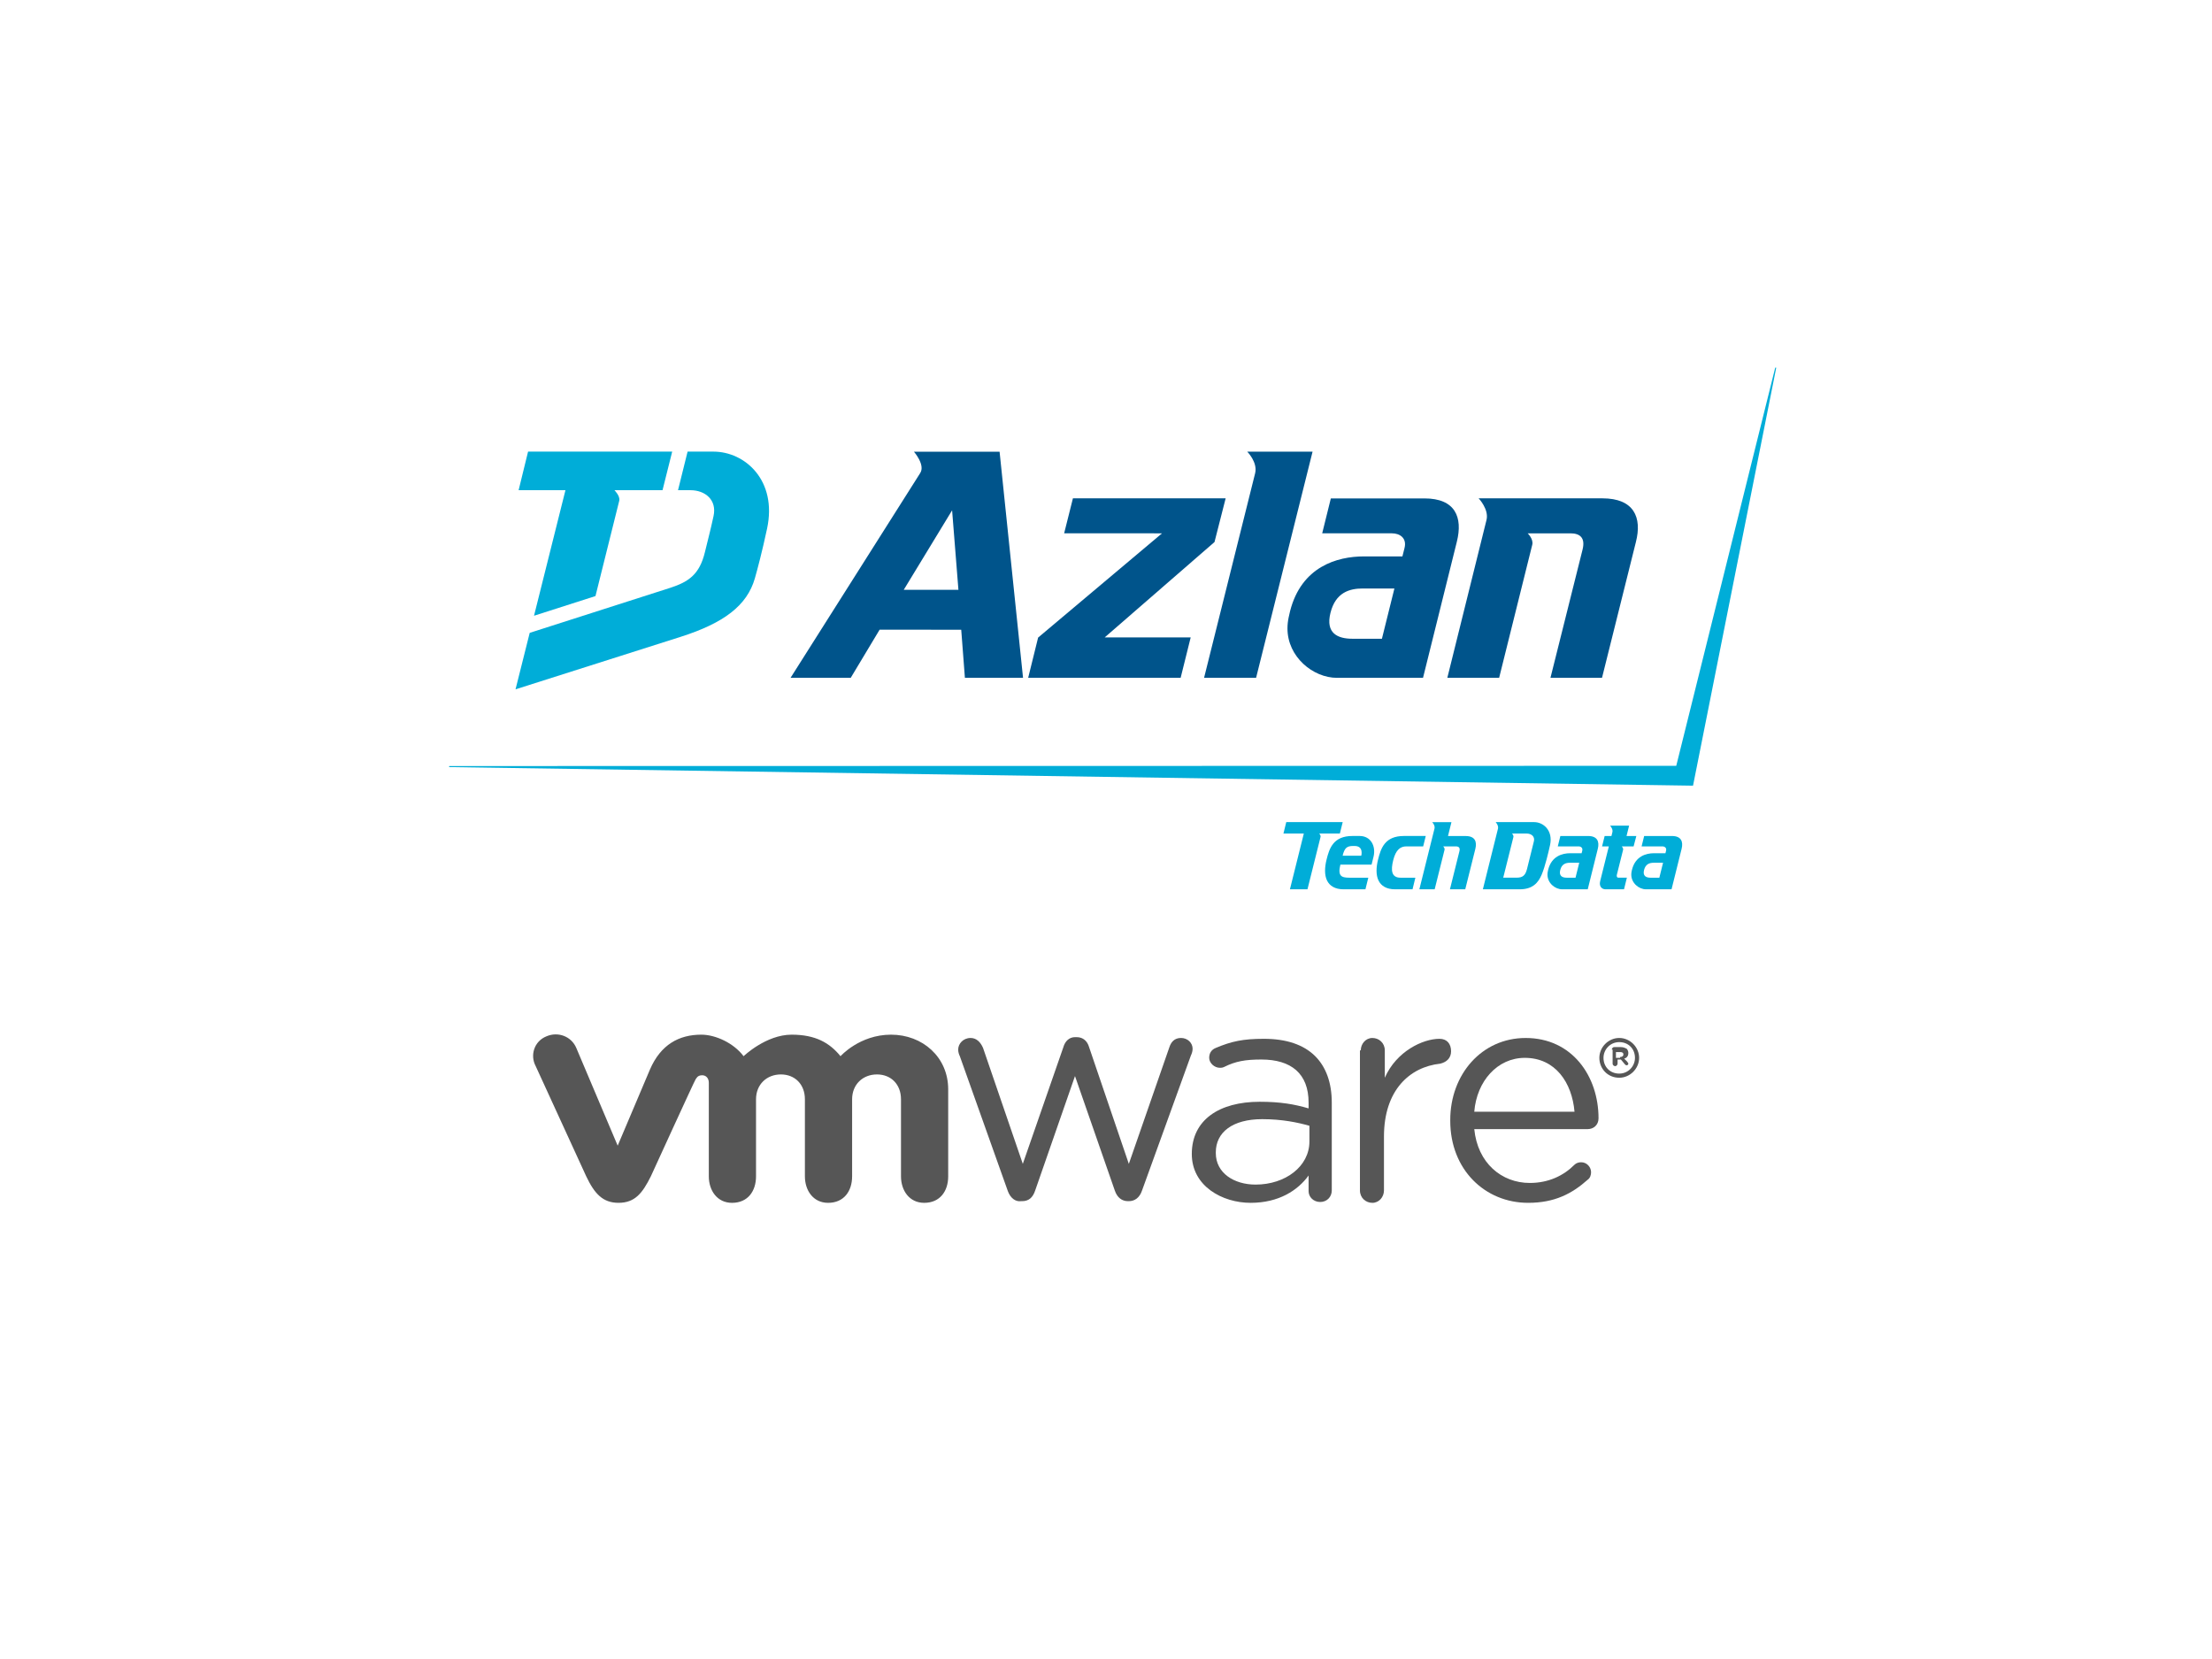 <?xml version="1.0" encoding="utf-8"?>
<!-- Generator: Adobe Illustrator 16.0.4, SVG Export Plug-In . SVG Version: 6.00 Build 0)  -->
<!DOCTYPE svg PUBLIC "-//W3C//DTD SVG 1.1 Tiny//EN" "http://www.w3.org/Graphics/SVG/1.1/DTD/svg11-tiny.dtd">
<svg version="1.1" baseProfile="tiny" id="Azlan" xmlns="http://www.w3.org/2000/svg" xmlns:xlink="http://www.w3.org/1999/xlink"
	 x="0px" y="0px" viewBox="0 0 2000 1500" xml:space="preserve">
<g>
	<polygon fill="#00548B" points="1098.108,490.077 1108.185,450.573 970.092,450.573 962.161,482.188 1050.649,482.217 
		938.619,576.476 929.625,612.878 1067.481,612.878 1076.575,576.303 998.843,576.303 	"/>
	<path fill="#00548B" d="M903.781,408.399l-19.887,0.023c0.012,0-57.563-0.023-57.563-0.023s10.595,12.036,5.617,19.423
		c0,0.012,0,0.012,0,0.012L714.782,612.865h54.404l26.134-43.531l73.781,0.041l3.326,43.49h52.566L903.781,408.399z M817.13,533.278
		l43.721-71.868l5.711,71.868H817.13z"/>
	<path fill="#00548B" d="M1127.722,408.388c0,0,9.541,9.566,7.135,19.441l-46.185,185.036h47.032l51.062-204.478H1127.722z"/>
	<path fill="#00548B" d="M1448.789,450.573h-111.858c0,0,9.437,9.909,7.135,19.441l-35.449,142.851h46.848
		c0,0,28.617-115.08,29.941-120.307c1.301-5.227-4.156-10.342-4.156-10.342h38.682c8.682,0,13.572,4.074,10.988,14.587
		c-3.605,14.588-29.049,116.062-29.049,116.062h46.609c0,0,26.506-106.529,30.641-122.788
		C1484.812,467.8,1477.419,450.573,1448.789,450.573"/>
	<path fill="#00548B" d="M1287.958,450.644h-84.668l-7.818,31.567h63.028c7.321,0,13.655,4.383,11.411,13.271l-1.914,7.595h-34.678
		c-24.561,0-56.555,9.325-66.844,49.326c-0.51,1.942-0.924,3.856-1.311,5.746c-0.688,3.236-1.09,6.591-1.09,10.052
		c0,25.697,23.072,44.678,44.838,44.678h77.721c0,0,25.113-101.127,30.596-123.119
		C1322.745,467.688,1315.858,450.644,1287.958,450.644 M1249.474,577.53h-26.716c-13.298,0-24.38-4.965-19.821-23.34
		c4.584-18.532,17.199-22.11,29.248-22.11h28.584L1249.474,577.53z"/>
	<path fill="#00ADD8" d="M645.033,408.333h-23.346l-8.657,34.881h11.279c13.282,0,24.024,8.806,20.854,23.347
		c-3.171,14.521-3.661,15.545-7.813,32.684c-4.836,19.979-14.516,26.788-31.438,32.27l-126.976,40.685l-12.816,51.062
		c0,0,113.884-36.168,149.277-47.461c39.203-12.501,60.062-28.336,67.114-52.875c2.18-7.56,6.68-24.532,11.056-45.031
		C702.857,434.457,673.705,408.333,645.033,408.333"/>
	<path fill="#00ADD8" d="M477.46,408.333l-8.553,34.881h42.346L482.84,556.731l55.567-17.795l21.493-86.214
		c0.991-4.294-4.354-9.509-4.354-9.509h43.479l8.747-34.881H477.46z"/>
	<polygon fill="#00ADD8" points="1530.773,710.37 406,693.563 406.206,692.63 1515.593,692.429 1605.079,332.438 1606.001,332.438 	
		"/>
	<path fill="#00ADD8" d="M1229.36,755.858h-6.59c-17.186,0-20.849,11.076-23.398,21.566c-1.678,6.805-1.95,13.631,0.447,18.641
		c2.34,4.867,7.205,8.008,15,8.008h19.748l2.6-10.49h-17.031c-7.441,0-10.725-1.57-8.221-11.836h28.205c0,0,0.971-3.887,1.76-7.086
		C1244.233,765.165,1239.483,755.858,1229.36,755.858 M1230.804,773.729h-16.855c1.652-7.041,3.943-8.824,9.365-8.824h1.488
		C1233.272,764.905,1230.804,773.729,1230.804,773.729"/>
	<path fill="#00ADD8" d="M1333.929,767.599c-1.205,4.842-9.117,36.475-9.117,36.475h-13.844c0,0,7.535-30.145,8.6-34.49
		c0.779-3.119-0.686-4.324-3.258-4.324h-11.482c0,0,1.664,1.512,1.271,3.07c-0.375,1.559-8.93,35.744-8.93,35.744h-13.842
		l13.701-54.974c0.688-2.881-2.111-5.762-2.111-5.762h17.422l-3.12,12.568h15.927
		C1333.659,755.905,1335.575,760.958,1333.929,767.599"/>
	<path fill="#00ADD8" d="M1192.743,753.659c0,0,1.629,1.465,1.24,3.072c-0.398,1.582-11.822,47.342-11.822,47.342H1166.3
		l12.564-50.414h-18.424l2.549-10.345h51.029l-2.574,10.345H1192.743z"/>
	<path fill="#00ADD8" d="M1387.095,743.326h-34.762c0,0,2.656,2.797,2.127,5.727c-1.961,7.607-13.715,55.021-13.715,55.021h33.273
		c11.658,0,16.76-5.801,19.939-13.326c3.141-7.486,6.236-20.705,7.561-26.789C1404.305,751.036,1395.612,743.326,1387.095,743.326
		 M1386.894,760.606c-1.039,4.229-4.889,19.842-6.225,25.1c-1.5,5.848-3.885,7.854-9.438,7.854h-12.072
		c0,0,8.777-35.117,9.189-36.711c0.378-1.605-1.25-3.189-1.25-3.189h13.297C1384.53,753.659,1387.958,756.306,1386.894,760.606"/>
	<path fill="#00ADD8" d="M1435.96,755.882h-25.148l-2.326,9.377h18.732c2.162,0,4.04,1.301,3.379,3.947l-0.566,2.242h-10.301
		c-7.299,0-16.795,2.775-19.865,14.672c-0.141,0.576-0.262,1.145-0.381,1.697c-0.211,0.959-0.328,1.961-0.328,2.99
		c0,7.631,6.85,13.266,13.322,13.266h23.093c0,0,7.466-30.049,9.083-36.572C1446.308,760.935,1444.251,755.882,1435.96,755.882
		 M1424.526,793.583h-7.938c-3.945,0-7.242-1.486-5.883-6.945c1.371-5.49,5.113-6.564,8.682-6.564h8.492L1424.526,793.583z"/>
	<path fill="#00ADD8" d="M1511.745,755.882h-25.158l-2.318,9.377h18.725c2.158,0,4.051,1.301,3.387,3.947l-0.564,2.242h-10.312
		c-7.289,0-16.795,2.775-19.854,14.672c-0.144,0.576-0.274,1.145-0.392,1.697c-0.201,0.959-0.318,1.961-0.318,2.99
		c0,7.631,6.851,13.266,13.322,13.266h9.426h13.654c0,0,7.469-30.049,9.097-36.572
		C1522.078,760.935,1520.022,755.882,1511.745,755.882 M1500.31,793.583h-7.936c-3.959,0-7.254-1.486-5.895-6.945
		c1.369-5.49,5.113-6.564,8.682-6.564h8.502L1500.31,793.583z"/>
	<path fill="#00ADD8" d="M1259.728,777.591c2.365-9.262,6.428-12.332,11.871-12.332h15.18l2.326-9.4h-19.785
		c-17.197,0-20.848,11.076-23.398,21.566c-1.688,6.816-1.949,13.631,0.447,18.641c2.328,4.867,7.193,8.008,14.988,8.008h15.795
		l2.562-10.49c0,0-11.717,0-13.371,0C1257.981,793.583,1257.378,786.86,1259.728,777.591"/>
	<path fill="#00ADD8" d="M1463.479,793.573h7.477l-2.584,10.5h-16.822c-2.953,0-5.953-2.424-4.76-7.301
		c0.947-3.92,7.855-31.514,7.855-31.514h-6.119l2.328-9.377h6.154l0.887-3.615c0.67-2.695-2.115-5.742-2.115-5.742h17.186
		l-2.326,9.38h8.857l-2.457,9.354h-10.725c0,0,1.582,1.594,1.229,3.059c-0.152,0.648-4.488,17.92-5.623,22.477
		C1461.591,792.12,1461.733,793.573,1463.479,793.573"/>
</g>
<g>
	<path fill="#565656" d="M911.294,1077.06l-43.447-122.086c-0.753-1.491-1.498-3.744-1.498-5.993c0-5.24,4.502-10.487,11.233-10.487
		c5.246,0,8.983,3.745,11.244,8.99l35.951,104.849l36.699-105.597c1.492-5.243,5.24-8.988,10.485-8.988h1.497
		c5.988,0,9.735,3.745,11.233,8.988l35.951,105.597l36.7-105.597c1.496-4.497,4.496-8.25,10.474-8.25
		c5.999,0,10.485,4.499,10.485,9.744c0,2.248-0.738,4.49-1.497,5.988l-44.19,122.089c-2.245,6.747-6.736,9.736-11.981,9.736h-0.749
		c-5.234,0-9.73-2.993-11.973-9.736l-35.95-103.362l-35.961,103.362c-2.246,6.747-5.989,9.736-11.982,9.736h-0.749
		C918.036,1086.797,913.54,1083.054,911.294,1077.06"/>
	<path fill="#565656" d="M1230.363,949.732c0-5.987,4.501-11.235,10.479-11.235c5.988,0,11.243,4.497,11.243,11.235v24.722
		c10.48-23.967,34.454-35.21,49.427-35.21c6.74,0,10.483,4.496,10.483,11.238c0,5.992-3.743,9.736-9.739,11.233
		c-27.709,2.994-50.935,23.97-50.935,65.908v48.688c0,5.993-4.496,11.243-10.479,11.243c-5.989,0-11.242-4.496-11.242-11.243
		v-126.58"/>
	<path fill="#565656" d="M1381.663,1087.546c-38.951,0-70.404-29.958-70.404-74.149v-0.748c0-41.191,28.454-74.151,68.164-74.151
		c41.938,0,65.902,34.457,65.902,72.653c0,5.995-4.49,9.742-9.735,9.742h-102.613c3.009,30.701,24.717,48.682,50.184,48.682
		c17.232,0,30.706-6.742,40.442-16.478c1.497-1.492,3.748-2.241,5.993-2.241c5.25,0,8.988,4.496,8.988,8.988
		c0,2.245-0.743,5.234-2.984,6.736C1421.352,1079.306,1405.617,1087.546,1381.663,1087.546 M1423.603,1005.157
		c-2.251-26.216-17.232-48.691-44.944-48.691c-24.707,0-43.437,20.978-45.682,48.691H1423.603L1423.603,1005.157z"/>
	<path fill="#565656" d="M1077.576,1043.359L1077.576,1043.359c0-30.715,24.718-47.189,61.417-47.189
		c18.725,0,31.455,2.245,44.185,5.993v-5.244c0-26.218-15.734-38.949-42.693-38.949c-14.232,0-23.2,1.497-33.704,6.74
		c-1.503,0.749-2.999,0.749-3.742,0.749c-5.246,0-9.738-4.499-9.738-8.993c0-4.495,2.241-7.489,5.989-8.987
		c14.228-5.996,24.713-8.239,43.446-8.239c20.227,0,35.957,5.243,46.441,15.729c9.727,9.736,14.961,23.973,14.961,41.95v79.388
		c0,5.999-4.491,10.479-10.471,10.479c-5.997,0-10.484-4.486-10.484-9.727v-14.232c-9.736,13.479-26.963,24.724-52.43,24.724
		C1105.288,1087.551,1077.576,1072.563,1077.576,1043.359 M1183.922,1032.116v-14.228c-10.479-2.994-24.727-5.988-42.684-5.988
		c-26.968,0-41.949,11.982-41.949,29.957v0.748c0,17.976,16.469,28.456,35.942,28.456
		C1162.204,1071.066,1183.922,1054.588,1183.922,1032.116"/>
	<path fill="#565656" d="M521.057,947.483c-4.491-10.49-16.474-14.981-26.964-10.49c-11.233,4.494-14.976,17.225-9.736,26.966
		l45.688,99.627c7.49,15.725,14.976,23.96,29.209,23.96c14.981,0,21.724-8.988,29.214-23.96c0,0,39.694-86.894,40.442-87.635
		c0.744-0.751,1.487-3.747,5.989-3.747c3.748,0,5.989,2.996,5.989,6.741v84.646c0,12.726,7.496,23.965,20.969,23.965
		c14.228,0,21.719-10.477,21.719-23.965v-69.667c0-13.481,9.731-22.472,22.472-22.472c12.73,0,21.718,8.99,21.718,22.472v69.662
		c0,12.727,7.491,23.965,20.97,23.965c14.233,0,21.719-10.481,21.719-23.965v-69.662c0-13.481,9.736-22.472,22.466-22.472
		c12.731,0,21.724,8.99,21.724,22.472v69.662c0,12.727,7.485,23.965,20.97,23.965c14.232,0,21.713-10.481,21.713-23.965v-78.649
		c0-29.209-23.21-49.436-51.676-49.436c-28.456,0-45.688,19.473-45.688,19.473c-9.736-11.983-22.472-19.473-44.196-19.473
		c-23.215,0-43.437,19.473-43.437,19.473c-8.987-11.983-25.466-19.473-38.202-19.473c-20.221,0-36.695,8.985-46.436,31.455
		l-29.2,68.907L521.057,947.483"/>
	<path fill="#565656" d="M1446.075,956.466L1446.075,956.466c0-9.73,8.238-17.98,17.976-17.98c9.735,0,17.975,8.25,17.975,17.98l0,0
		c0,9.738-8.239,17.981-17.975,17.981C1453.565,974.447,1446.075,966.214,1446.075,956.466 M1478.272,956.466L1478.272,956.466
		c0-8.236-5.977-14.228-14.222-14.228c-8.24,0-14.234,6.742-14.234,14.228l0,0c0,8.239,5.994,14.235,14.234,14.235
		C1472.296,970.701,1478.272,963.966,1478.272,956.466"/>
	<path fill="#565656" d="M1457.304,948.985c0-0.746,0.754-2.243,2.25-2.243h5.994c2.246,0,3.743,0.747,5.244,1.497
		c0.739,0.746,1.492,2.248,1.492,3.741l0,0c0,2.999-1.492,4.499-3.742,5.244l3,2.994c0,0.746,0.748,0.746,0.748,1.497
		c0,0.746-0.748,1.497-1.498,1.497c-0.754,0-1.501-0.746-1.501-0.746l-3.739-4.49h-3.004v3.743c0,0.747-0.753,2.251-2.245,2.251
		c-0.749,0-2.245-0.753-2.245-2.251V948.99h-0.754V948.985z M1464.799,955.728c1.497,0,3.005-0.748,3.005-2.25l0,0
		c0-1.497-0.759-2.248-3.005-2.248h-3.737v5.245h3.737V955.728z"/>
</g>
</svg>
